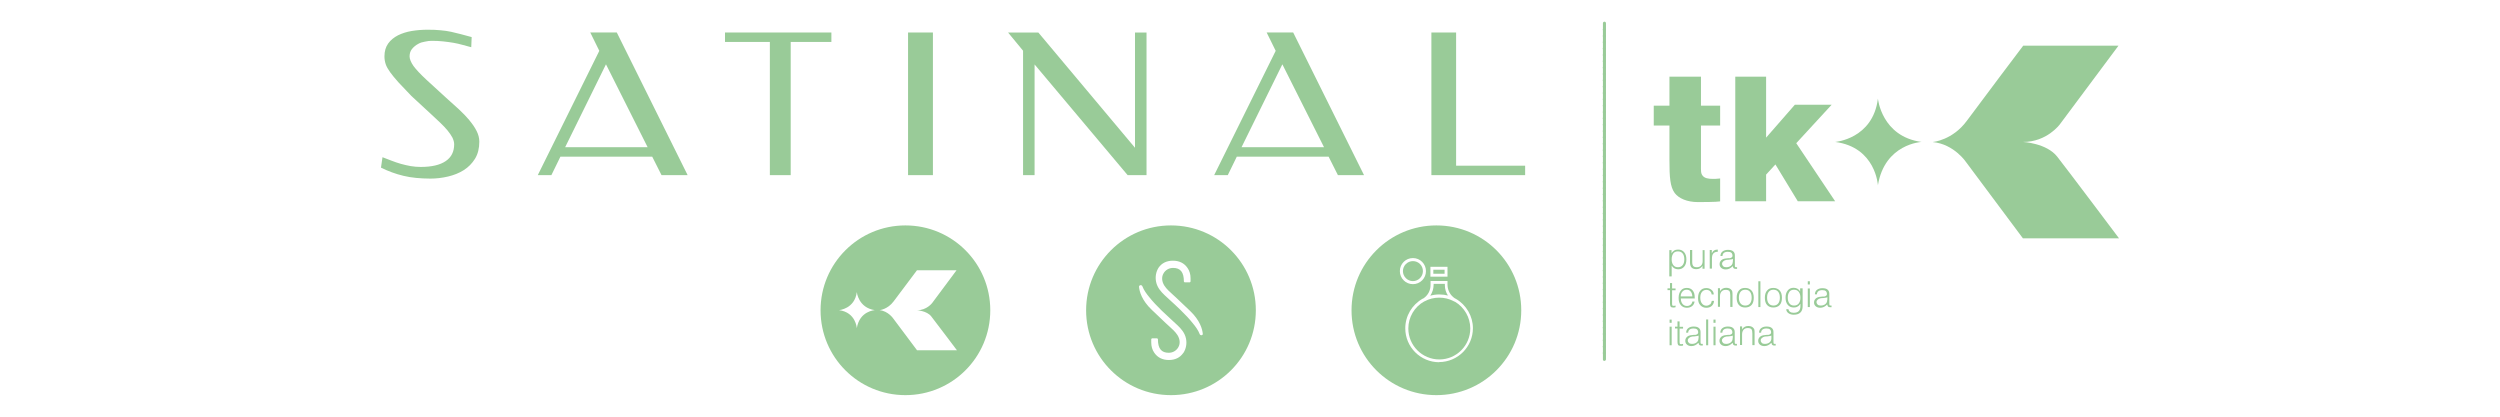 <?xml version="1.0" encoding="UTF-8"?>
<svg id="Camada_1" xmlns="http://www.w3.org/2000/svg" viewBox="0 0 180 30">
  <defs>
    <style>
      .cls-1 {
        fill: #99cb98;
      }
    </style>
  </defs>
  <g>
    <g>
      <path class="cls-1" d="M33.8,8.66c-.22-.26-.47-.52-.76-.79-.29-.27-.59-.54-.91-.82l-1.43-1.31c-.43-.4-.74-.73-.93-.99-.18-.26-.28-.5-.28-.69,0-.21.06-.39.17-.53.11-.14.28-.28.45-.37.16-.09.3-.13.48-.16.18-.04.34-.06.47-.06.3,0,.58.01.84.04.26.03.51.06.74.1.23.04.45.09.66.15.21.06.42.11.63.17l.03-.73c-.29-.08-.55-.15-.78-.21s-.47-.12-.7-.17c-.24-.05-.49-.09-.76-.11-.27-.03-.58-.04-.94-.04-.38,0-.76.03-1.13.09-.37.06-.7.17-.99.31-.29.15-.53.34-.71.59-.18.25-.27.56-.27.93,0,.19.03.38.09.56.06.18.17.37.32.58s.35.45.6.73c.25.27.56.6.93.98l1.45,1.34c.22.21.43.41.63.59.2.19.37.37.52.55.15.18.26.35.35.51.08.17.13.33.13.49,0,.53-.2.93-.61,1.21-.41.28-1.01.42-1.8.42-.24,0-.48-.02-.72-.06s-.47-.1-.7-.16c-.23-.07-.46-.14-.68-.23-.22-.09-.44-.17-.65-.25l-.11.75c.26.13.52.24.79.34.27.1.54.18.83.25.29.07.59.12.91.15.32.03.66.05,1.03.05.42,0,.85-.05,1.27-.15.42-.1.8-.25,1.13-.46.33-.21.6-.48.81-.82.21-.34.31-.75.31-1.23,0-.25-.06-.5-.19-.76-.13-.26-.3-.51-.52-.77Z"/>
      <path class="cls-1" d="M42.5,2.34l.65,1.32-4.43,8.95h.98l.65-1.33h6.61l.67,1.33h1.88l-5.1-10.27h-1.9ZM40.69,10.6l2.94-5.97,3,5.97h-5.94Z"/>
      <polygon class="cls-1" points="52.2 3.02 55.43 3.02 55.43 12.61 56.93 12.61 56.93 3.02 59.86 3.02 59.86 2.34 52.2 2.34 52.2 3.02"/>
      <rect class="cls-1" x="65.38" y="2.34" width="1.79" height="10.27"/>
      <polygon class="cls-1" points="81.72 10.64 74.76 2.34 72.58 2.34 73.66 3.65 73.66 12.61 74.49 12.61 74.49 4.64 81.19 12.61 82.55 12.61 82.55 2.34 81.72 2.34 81.72 10.64"/>
      <path class="cls-1" d="M91.2,2.34l.65,1.32-4.43,8.95h.98l.65-1.33h6.61l.67,1.33h1.88l-5.1-10.27h-1.9ZM89.39,10.6l2.94-5.97,3,5.97h-5.94Z"/>
      <polygon class="cls-1" points="104.84 11.93 104.84 2.34 103.06 2.34 103.06 12.61 109.81 12.61 109.81 11.93 104.84 11.93"/>
    </g>
    <path class="cls-1" d="M65.19,16.23c-3.37,0-6.11,2.73-6.11,6.11s2.73,6.11,6.11,6.11,6.11-2.73,6.11-6.11-2.73-6.11-6.11-6.11ZM61.69,23.63s-.06-1.14-1.28-1.3c0,0,1.13-.09,1.28-1.3,0,0,.11,1.13,1.3,1.3,0,0-1.1.05-1.3,1.3ZM66.02,25.21l-1.7-2.27s-.36-.54-.99-.61c0,0,.58-.05,1.01-.63.43-.58,1.68-2.24,1.68-2.24h2.85l-1.75,2.35s-.39.53-1.1.53c0,0,.71.03,1.03.44s1.85,2.44,1.85,2.44h-2.87Z"/>
    <path class="cls-1" d="M84.31,16.23c-3.37,0-6.11,2.73-6.11,6.11s2.73,6.11,6.11,6.11,6.11-2.73,6.11-6.11-2.73-6.11-6.11-6.11ZM85.19,25.42c-.23.33-.58.5-1.03.5s-.81-.17-1.05-.52c-.15-.21-.22-.47-.22-.74v-.24s.03-.06.06-.06h.36s.06.03.06.06c0,.68.25.98.78.98.29,0,.55-.15.69-.4.15-.26.12-.58-.06-.87-.16-.25-.39-.45-.61-.65-.08-.07-.16-.14-.23-.21-.33-.32-.67-.63-1-.95-.74-.7-.9-1.34-.93-1.66,0-.03,0-.07.03-.09.02-.03.06-.04.09-.04.05,0,.1.03.12.08.11.29.31.56.51.8.24.3.52.6.88.95.25.24.5.47.75.7.13.12.26.24.39.36.25.24.52.53.61.95.08.38,0,.75-.18,1.03ZM86.59,24.1s-.06.04-.09.04c-.05,0-.1-.03-.12-.08-.11-.29-.31-.56-.51-.8-.24-.3-.52-.6-.88-.95-.25-.24-.5-.48-.75-.7-.13-.12-.26-.24-.39-.36-.25-.24-.52-.53-.61-.95-.08-.38,0-.75.18-1.03.23-.33.58-.5,1.03-.5s.81.17,1.05.52c.15.21.22.47.22.74v.24s-.03.06-.06.06h-.36s-.06-.03-.06-.06c0-.68-.25-.98-.78-.98-.29,0-.55.15-.69.4-.15.26-.12.58.06.87.16.25.39.45.61.65.08.07.16.14.23.21.33.32.67.63,1,.95.74.7.9,1.34.93,1.66,0,.03,0,.07-.03.09Z"/>
    <rect class="cls-1" x="103.2" y="19.42" width=".81" height=".29"/>
    <path class="cls-1" d="M102.45,19.52c0-.4-.32-.72-.72-.72s-.72.33-.72.72.32.72.72.72.72-.33.72-.72Z"/>
    <path class="cls-1" d="M103.42,16.23c-3.37,0-6.11,2.73-6.11,6.11s2.73,6.11,6.11,6.11,6.11-2.73,6.11-6.11-2.73-6.11-6.11-6.11ZM102.99,19.21h1.23v.71h-1.23v-.71ZM100.79,19.52c0-.52.42-.94.94-.94s.94.42.94.94-.42.94-.94.94-.94-.42-.94-.94ZM103.62,26.08c-1.34,0-2.44-1.09-2.44-2.44,0-.89.48-1.7,1.26-2.14h0s.01,0,.02,0c.34-.21.54-.58.54-.98v-.29h1.22v.29c.01.4.21.75.53.96.03.01.05.03.08.04h0c.75.44,1.22,1.25,1.22,2.11,0,1.34-1.09,2.44-2.44,2.44Z"/>
    <path class="cls-1" d="M104.26,21.29c-.15-.22-.23-.48-.23-.76v-.09h-.81v.07c0,.28-.09.55-.24.78.21-.06.43-.09.65-.09s.43.03.64.08Z"/>
    <path class="cls-1" d="M104.73,21.72s0,0,0,0h0s-.05-.03-.08-.04c-.32-.17-.67-.25-1.03-.25s-.74.09-1.06.27c0,0,0,0-.01,0h0s0,0,0,0c-.71.39-1.15,1.14-1.15,1.95,0,1.23,1,2.23,2.23,2.23s2.23-1,2.23-2.23c0-.79-.43-1.53-1.11-1.93Z"/>
  </g>
  <path class="cls-1" d="M135.21,7.1s.26,2.73,3.14,3.12c0,0-2.65.13-3.14,3.12,0,0-.15-2.74-3.08-3.12,0,0,2.72-.21,3.08-3.12"/>
  <path class="cls-1" d="M139.18,10.22s1.4-.12,2.43-1.52c1.03-1.4,4.06-5.41,4.06-5.41h6.86l-4.22,5.66s-.93,1.28-2.66,1.27c0,0,1.7.08,2.47,1.06.77.98,4.45,5.88,4.45,5.88h-6.92l-4.08-5.47s-.86-1.31-2.4-1.46"/>
  <path class="cls-1" d="M120.36,23.24v-.23h-.15v.23h.15ZM120.36,24.86v-1.34h-.15v1.34h.15ZM120.78,23.13v.39h-.18v.13h.18v.98c0,.1.02.17.05.21.03.04.09.06.16.06.03,0,.06,0,.09,0s.07-.01.1-.02v-.12s-.08.02-.1.02c-.02,0-.04,0-.05,0-.04,0-.06,0-.08-.03-.01-.02-.02-.06-.02-.11v-.98h.25v-.13h-.25v-.39h-.16ZM122.29,24.35c0,.13-.04.23-.13.3-.08.07-.2.11-.34.11-.09,0-.17-.02-.22-.07-.05-.05-.08-.11-.08-.18,0-.07.03-.13.08-.17.05-.05.13-.09.23-.11.14,0,.25-.02.31-.03.06,0,.12-.02.16-.04v.19h0ZM122.3,24.69c0,.06.02.11.05.14.03.03.08.05.14.05.02,0,.03,0,.05,0,.02,0,.04,0,.06,0v-.12s-.02,0-.03,0c0,0-.02,0-.03,0-.04,0-.06,0-.08-.02-.01-.01-.02-.05-.02-.1v-.73c0-.13-.04-.23-.13-.3-.08-.07-.21-.1-.37-.1s-.29.04-.39.12c-.1.08-.14.18-.15.32h.15c0-.1.04-.17.1-.22.06-.05.16-.08.28-.08s.2.02.26.07c.05.05.08.12.08.22,0,.08-.06.14-.19.17-.02,0-.03,0-.04,0-.02,0-.05,0-.08,0-.19.01-.32.04-.4.08-.07.03-.12.08-.16.14-.04.06-.06.12-.06.2,0,.12.04.21.12.28.08.07.19.11.32.11.1,0,.18-.02.27-.06.08-.04.16-.1.23-.17v.02h0ZM122.99,24.86v-1.86h-.15v1.86h.15ZM123.52,23.24v-.23h-.15v.23h.15ZM123.52,24.86v-1.34h-.15v1.34h.15ZM124.75,24.35c0,.13-.04.23-.13.3-.08.07-.2.11-.34.11-.09,0-.17-.02-.22-.07-.05-.05-.08-.11-.08-.18,0-.07.03-.13.08-.17.05-.05.13-.09.23-.11.14,0,.25-.02.31-.03.06,0,.12-.02.16-.04v.19h0ZM124.76,24.69c0,.06.02.11.05.14.03.03.08.05.14.05.02,0,.03,0,.05,0,.02,0,.04,0,.06,0v-.12s-.02,0-.03,0c0,0-.02,0-.03,0-.04,0-.06,0-.08-.02-.01-.01-.02-.05-.02-.1v-.73c0-.13-.04-.23-.13-.3-.08-.07-.21-.1-.37-.1s-.29.04-.39.12c-.1.08-.14.18-.15.32h.15c0-.1.04-.17.1-.22.06-.05.16-.08.28-.08s.2.02.26.07c.05.05.08.12.08.22,0,.08-.06.14-.19.17-.02,0-.03,0-.04,0-.02,0-.05,0-.08,0-.19.01-.32.04-.4.08-.07.03-.12.08-.16.14-.04.06-.06.12-.06.2,0,.12.04.21.12.28.08.07.19.11.32.11.1,0,.18-.02.27-.06.08-.04.16-.1.23-.17v.02h0ZM125.43,24.86v-.79c0-.14.04-.25.11-.33.07-.08.17-.12.3-.12s.21.03.26.08c.05.06.07.16.07.32v.83h.16v-.86c0-.1,0-.17-.01-.22,0-.04-.02-.08-.04-.11-.04-.06-.09-.11-.16-.14-.07-.03-.15-.05-.24-.05-.1,0-.18.02-.26.06-.07.04-.14.1-.19.19v-.22h-.15v1.34h.16ZM127.54,24.35c0,.13-.04.23-.13.3-.08.07-.2.11-.34.11-.09,0-.17-.02-.22-.07s-.08-.11-.08-.18c0-.07.03-.13.08-.17.05-.05.13-.09.22-.11.14,0,.25-.02.31-.03.06,0,.12-.02.16-.04v.19h0ZM127.55,24.69c0,.06.02.11.05.14.03.03.08.05.14.05.02,0,.03,0,.05,0,.02,0,.04,0,.06,0v-.12s-.02,0-.03,0c0,0-.02,0-.03,0-.04,0-.06,0-.08-.02-.01-.01-.02-.05-.02-.1v-.73c0-.13-.04-.23-.13-.3-.08-.07-.21-.1-.37-.1s-.29.04-.39.12c-.1.08-.14.18-.15.32h.15c0-.1.04-.17.1-.22.06-.05.16-.08.28-.08s.2.02.26.07c.05.05.08.12.08.22,0,.08-.06.14-.19.17-.02,0-.03,0-.04,0-.02,0-.05,0-.08,0-.19.01-.32.04-.4.08-.07.03-.12.08-.16.14-.04.06-.06.12-.06.2,0,.12.04.21.12.28.08.07.19.11.32.11.1,0,.18-.02.27-.06.08-.04.16-.1.23-.17v.02h0Z"/>
  <path class="cls-1" d="M120.24,20.37v.39h-.18v.13h.18v.98c0,.1.02.17.05.21.03.04.09.06.16.06.03,0,.06,0,.09,0,.03,0,.07-.01.1-.02v-.12s-.08.02-.1.02c-.02,0-.04,0-.05,0-.04,0-.06,0-.08-.03-.01-.02-.02-.06-.02-.11v-.98h.25v-.13h-.25v-.39h-.16ZM122.02,21.46v-.05c0-.22-.05-.38-.15-.5-.1-.12-.24-.18-.42-.18s-.33.06-.43.19c-.1.13-.16.3-.16.53s.05.39.16.52c.1.12.25.19.43.19.15,0,.28-.04.38-.12.1-.08.16-.19.18-.33h-.16c-.02.1-.06.18-.13.23-.07.06-.16.09-.26.09-.13,0-.24-.05-.32-.15-.08-.1-.12-.23-.12-.39h0s1.01,0,1.01,0h0ZM121.14,20.99c.08-.09.18-.13.3-.13s.22.04.29.13c.07.08.11.2.12.35h-.84c0-.15.05-.26.13-.35h0ZM123.12,21.91c-.07.06-.16.1-.26.1-.13,0-.24-.05-.32-.16-.08-.1-.12-.24-.12-.42s.04-.31.12-.41c.08-.1.19-.15.32-.15.1,0,.19.03.26.09.07.06.11.14.12.24h.15c0-.14-.06-.25-.16-.33-.1-.08-.22-.13-.37-.13-.19,0-.33.06-.44.19-.11.13-.16.3-.16.53s.05.39.16.51c.11.12.25.19.43.19.16,0,.29-.04.39-.13.1-.09.16-.21.17-.37h-.16c-.02.11-.06.2-.13.27h0ZM123.84,22.11v-.79c0-.14.04-.25.11-.33.07-.08.17-.12.3-.12s.21.03.26.08c.05.06.07.16.07.32v.83h.16v-.86c0-.1,0-.17-.01-.22,0-.04-.02-.08-.04-.11-.04-.06-.09-.11-.16-.14-.07-.03-.15-.05-.24-.05-.1,0-.18.02-.26.06-.07.04-.14.1-.19.19v-.22h-.15v1.34h.16ZM125.32,21.01c.08-.1.19-.15.34-.15s.26.05.34.15c.08.1.12.24.12.42s-.04.32-.12.42c-.08.1-.19.15-.34.15s-.26-.05-.34-.15c-.08-.1-.12-.24-.12-.42s.04-.32.12-.42h0ZM125.2,21.96c.11.12.26.18.45.18s.35-.06.46-.18c.11-.12.16-.3.16-.52s-.05-.4-.16-.52-.26-.19-.46-.19-.35.06-.45.19c-.11.12-.16.3-.16.52s.05.4.16.52h0ZM126.75,22.11v-1.86h-.15v1.86h.15ZM127.35,21.01c.08-.1.19-.15.34-.15s.26.05.34.15c.08.1.12.24.12.42s-.04.32-.12.42c-.08.1-.19.15-.34.15s-.26-.05-.34-.15c-.08-.1-.12-.24-.12-.42s.04-.32.12-.42h0ZM127.23,21.96c.11.12.26.18.45.18s.35-.06.46-.18.16-.3.16-.52-.05-.4-.16-.52c-.11-.12-.26-.19-.46-.19s-.35.06-.45.19c-.11.12-.16.3-.16.52s.05.4.16.52h0ZM128.83,21.01c.08-.1.19-.15.34-.15s.26.05.34.15c.08.1.12.24.12.42s-.04.32-.12.42c-.08.1-.19.15-.34.15s-.25-.05-.33-.15c-.08-.1-.12-.24-.12-.42s.04-.32.12-.42h0ZM129.61,20.76v.23c-.05-.09-.12-.16-.19-.2-.08-.04-.17-.07-.27-.07-.18,0-.33.06-.43.19-.11.13-.16.3-.16.52s.05.39.16.52c.11.13.25.19.44.19.1,0,.19-.02.27-.07.08-.04.14-.11.2-.2v.17c0,.16-.04.28-.12.36-.08.08-.2.12-.36.12-.11,0-.2-.02-.27-.07-.06-.04-.1-.11-.11-.19h-.16c0,.12.06.22.16.29.1.07.22.11.38.11.21,0,.37-.05.48-.16.11-.1.16-.26.16-.46v-1.28h-.16ZM130.31,20.48v-.23h-.15v.23h.15ZM130.31,22.11v-1.34h-.15v1.34h.15ZM131.56,21.59c0,.13-.04.23-.13.3-.08.07-.2.11-.34.11-.09,0-.17-.02-.22-.07-.05-.05-.08-.11-.08-.18,0-.07.03-.13.08-.17.05-.05.13-.09.23-.11.14,0,.25-.02.31-.03.06,0,.12-.02.16-.04v.19h0ZM131.57,21.93c0,.06.02.11.05.14.03.03.08.05.14.05.02,0,.03,0,.05,0,.02,0,.04,0,.06,0v-.12s-.02,0-.03,0c0,0-.02,0-.03,0-.04,0-.06,0-.08-.02-.01-.01-.02-.05-.02-.1v-.73c0-.13-.04-.23-.13-.3-.08-.07-.21-.1-.37-.1s-.29.04-.39.12c-.1.08-.14.18-.15.32h.15c0-.1.04-.17.1-.22.06-.05.16-.08.28-.08s.2.02.26.07c.05.05.08.12.08.22,0,.08-.06.14-.19.17-.02,0-.03,0-.04,0-.02,0-.05,0-.08,0-.19.01-.32.04-.4.08-.07.03-.12.08-.16.14-.04.06-.06.12-.06.2,0,.12.04.21.12.28.08.07.19.11.32.11.1,0,.18-.02.27-.06.08-.04.16-.1.23-.17v.02h0Z"/>
  <path class="cls-1" d="M120.47,18.25c.08-.1.19-.15.34-.15s.26.05.34.15c.08.1.12.24.12.42s-.04.32-.12.42c-.08.1-.19.15-.34.15s-.25-.05-.33-.15c-.08-.1-.12-.24-.12-.42s.04-.32.12-.42h0ZM120.36,19.89v-.77c.05.09.12.16.19.2.08.04.17.07.27.07.19,0,.33-.06.44-.19.11-.13.16-.3.16-.52s-.05-.39-.16-.52c-.11-.13-.25-.19-.44-.19-.11,0-.2.02-.28.07-.08.05-.14.11-.19.21v-.24h-.16v1.89h.16ZM122.59,18v.8c0,.14-.04.25-.11.32-.07.08-.18.12-.31.12-.12,0-.2-.03-.25-.08-.05-.06-.08-.15-.08-.29v-.87h-.16v.9c0,.16.04.28.11.36.08.08.19.12.34.12.1,0,.19-.02.26-.06.07-.04.14-.1.19-.19v.22h.15v-1.34h-.16ZM123.26,19.35v-.74c0-.16.03-.28.1-.36.07-.08.17-.12.3-.12h.02v-.16h-.02c-.1,0-.18.02-.25.07-.07.04-.12.11-.16.2v-.24h-.15v1.34h.16ZM124.76,18.83c0,.13-.04.23-.13.3-.08.07-.2.11-.34.11-.09,0-.17-.02-.22-.07-.05-.05-.08-.11-.08-.18,0-.07.03-.13.08-.17.05-.05.13-.09.23-.11.14,0,.25-.02.31-.03.06,0,.12-.02.16-.04v.19h0ZM124.77,19.17c0,.06.02.11.05.14.03.03.08.05.14.05.02,0,.03,0,.05,0,.02,0,.04,0,.06,0v-.12s-.02,0-.03,0c0,0-.02,0-.03,0-.04,0-.06,0-.08-.02-.01-.01-.02-.05-.02-.1v-.73c0-.13-.04-.23-.13-.3-.08-.07-.21-.1-.37-.1s-.29.04-.39.12c-.1.08-.14.18-.15.32h.15c0-.1.04-.17.1-.22.06-.05.16-.08.28-.08s.2.02.26.07c.05.05.08.12.08.22,0,.08-.06.14-.19.17-.02,0-.03,0-.04,0-.02,0-.05,0-.08,0-.19.01-.32.04-.4.08-.07.03-.12.08-.16.14-.04.06-.06.12-.06.2,0,.12.04.21.12.28.08.07.19.11.32.11.1,0,.18-.02.27-.06.08-.04.16-.1.23-.17v.02h0Z"/>
  <polygon class="cls-1" points="127.16 14.49 127.16 12.57 127.83 11.84 129.44 14.49 132.13 14.49 129.33 10.31 131.88 7.54 129.23 7.54 127.16 9.91 127.16 5.52 124.94 5.52 124.94 14.49 127.16 14.49 127.16 14.49"/>
  <path class="cls-1" d="M120.2,9.04v2.48c0,1.25.05,1.93.38,2.38.29.38.88.65,1.67.65.21,0,1.36,0,1.6-.05v-1.65s-.32.03-.36.03c-.04,0-.1,0-.17,0-.33,0-.59-.05-.73-.23-.14-.17-.12-.36-.12-.81v-2.8h1.38v-1.43h-1.38v-2.09h-2.27v2.09h-1.13v1.43h1.13Z"/>
  <g>
    <path class="cls-1" d="M115.4,25.42c0-.06.05-.11.11-.11h0c.06,0,.11.05.11.11h0c0,.06-.05.11-.11.11h0c-.06,0-.11-.05-.11-.11ZM115.4,24.96c0-.06.05-.11.11-.11h0c.06,0,.11.05.11.11h0c0,.06-.05.11-.11.11h0c-.06,0-.11-.05-.11-.11ZM115.4,24.5c0-.06.05-.11.11-.11h0c.06,0,.11.05.11.11h0c0,.06-.05.11-.11.11h0c-.06,0-.11-.05-.11-.11ZM115.4,24.05c0-.06.05-.11.11-.11h0c.06,0,.11.05.11.11h0c0,.06-.05.11-.11.11h0c-.06,0-.11-.05-.11-.11ZM115.4,23.59c0-.06.05-.11.11-.11h0c.06,0,.11.05.11.11h0c0,.06-.05.11-.11.11h0c-.06,0-.11-.05-.11-.11ZM115.4,23.13c0-.06.05-.11.11-.11h0c.06,0,.11.05.11.11h0c0,.06-.05.11-.11.11h0c-.06,0-.11-.05-.11-.11ZM115.4,22.68c0-.06.05-.11.11-.11h0c.06,0,.11.05.11.11h0c0,.06-.05.11-.11.11h0c-.06,0-.11-.05-.11-.11ZM115.4,22.22c0-.06.05-.11.11-.11h0c.06,0,.11.05.11.11h0c0,.06-.05.11-.11.11h0c-.06,0-.11-.05-.11-.11ZM115.4,21.76c0-.06.05-.11.11-.11h0c.06,0,.11.05.11.11h0c0,.06-.05.11-.11.11h0c-.06,0-.11-.05-.11-.11ZM115.4,21.31c0-.06.05-.11.11-.11h0c.06,0,.11.05.11.11h0c0,.06-.05.11-.11.11h0c-.06,0-.11-.05-.11-.11ZM115.4,20.85c0-.06.05-.11.11-.11h0c.06,0,.11.05.11.11h0c0,.06-.05.11-.11.11h0c-.06,0-.11-.05-.11-.11ZM115.4,20.39c0-.06.05-.11.11-.11h0c.06,0,.11.05.11.11h0c0,.06-.05.11-.11.11h0c-.06,0-.11-.05-.11-.11ZM115.4,19.94c0-.06.05-.11.11-.11h0c.06,0,.11.05.11.11h0c0,.06-.05.11-.11.11h0c-.06,0-.11-.05-.11-.11ZM115.4,19.48c0-.06.05-.11.11-.11h0c.06,0,.11.05.11.11h0c0,.06-.05.11-.11.11h0c-.06,0-.11-.05-.11-.11ZM115.4,19.02c0-.06.05-.11.11-.11h0c.06,0,.11.05.11.11h0c0,.06-.05.11-.11.11h0c-.06,0-.11-.05-.11-.11ZM115.4,18.57c0-.06.05-.11.11-.11h0c.06,0,.11.05.11.11h0c0,.06-.05.11-.11.11h0c-.06,0-.11-.05-.11-.11ZM115.4,18.11c0-.06.05-.11.11-.11h0c.06,0,.11.05.11.11h0c0,.06-.05.11-.11.11h0c-.06,0-.11-.05-.11-.11ZM115.4,17.65c0-.06.05-.11.11-.11h0c.06,0,.11.05.11.11h0c0,.06-.05.11-.11.11h0c-.06,0-.11-.05-.11-.11ZM115.4,17.2c0-.06.05-.11.11-.11h0c.06,0,.11.05.11.11h0c0,.06-.05.11-.11.11h0c-.06,0-.11-.05-.11-.11ZM115.4,16.74c0-.06.05-.11.11-.11h0c.06,0,.11.05.11.11h0c0,.06-.05.11-.11.11h0c-.06,0-.11-.05-.11-.11ZM115.4,16.28c0-.06.05-.11.11-.11h0c.06,0,.11.05.11.11h0c0,.06-.05.11-.11.11h0c-.06,0-.11-.05-.11-.11ZM115.4,15.83c0-.06.05-.11.11-.11h0c.06,0,.11.05.11.11h0c0,.06-.05.11-.11.11h0c-.06,0-.11-.05-.11-.11ZM115.4,15.37c0-.06.05-.11.11-.11h0c.06,0,.11.05.11.11h0c0,.06-.05.11-.11.11h0c-.06,0-.11-.05-.11-.11ZM115.4,14.92c0-.06.05-.11.11-.11h0c.06,0,.11.05.11.11h0c0,.06-.05.11-.11.11h0c-.06,0-.11-.05-.11-.11ZM115.4,14.46c0-.06.05-.11.11-.11h0c.06,0,.11.05.11.11h0c0,.06-.05.11-.11.11h0c-.06,0-.11-.05-.11-.11ZM115.4,14c0-.06.05-.11.11-.11h0c.06,0,.11.05.11.11h0c0,.06-.05.11-.11.11h0c-.06,0-.11-.05-.11-.11ZM115.4,13.55c0-.06.05-.11.11-.11h0c.06,0,.11.05.11.11h0c0,.06-.05.11-.11.11h0c-.06,0-.11-.05-.11-.11ZM115.4,13.09c0-.06.05-.11.11-.11h0c.06,0,.11.05.11.11h0c0,.06-.05.11-.11.11h0c-.06,0-.11-.05-.11-.11ZM115.4,12.63c0-.06.05-.11.11-.11h0c.06,0,.11.05.11.11h0c0,.06-.05.11-.11.11h0c-.06,0-.11-.05-.11-.11ZM115.4,12.18c0-.06.05-.11.11-.11h0c.06,0,.11.05.11.11h0c0,.06-.05.11-.11.11h0c-.06,0-.11-.05-.11-.11ZM115.4,11.72c0-.06.05-.11.11-.11h0c.06,0,.11.05.11.11h0c0,.06-.05.11-.11.11h0c-.06,0-.11-.05-.11-.11ZM115.4,11.26c0-.06.05-.11.11-.11h0c.06,0,.11.05.11.11h0c0,.06-.05.11-.11.11h0c-.06,0-.11-.05-.11-.11ZM115.4,10.81c0-.06.05-.11.11-.11h0c.06,0,.11.05.11.11h0c0,.06-.05.11-.11.11h0c-.06,0-.11-.05-.11-.11ZM115.4,10.35c0-.06.05-.11.11-.11h0c.06,0,.11.05.11.11h0c0,.06-.05.11-.11.11h0c-.06,0-.11-.05-.11-.11ZM115.4,9.89c0-.06.05-.11.11-.11h0c.06,0,.11.05.11.11h0c0,.06-.05.11-.11.11h0c-.06,0-.11-.05-.11-.11ZM115.4,9.44c0-.06.05-.11.11-.11h0c.06,0,.11.05.11.11h0c0,.06-.05.11-.11.11h0c-.06,0-.11-.05-.11-.11ZM115.4,8.98c0-.06.05-.11.11-.11h0c.06,0,.11.05.11.11h0c0,.06-.05.11-.11.11h0c-.06,0-.11-.05-.11-.11ZM115.4,8.52c0-.06.05-.11.11-.11h0c.06,0,.11.05.11.11h0c0,.06-.05.11-.11.11h0c-.06,0-.11-.05-.11-.11ZM115.4,8.07c0-.06.05-.11.11-.11h0c.06,0,.11.05.11.11h0c0,.06-.05.11-.11.11h0c-.06,0-.11-.05-.11-.11ZM115.4,7.61c0-.06.05-.11.11-.11h0c.06,0,.11.05.11.11h0c0,.06-.05.11-.11.11h0c-.06,0-.11-.05-.11-.11ZM115.4,7.15c0-.06.05-.11.11-.11h0c.06,0,.11.05.11.11h0c0,.06-.05.11-.11.11h0c-.06,0-.11-.05-.11-.11ZM115.4,6.7c0-.06.05-.11.11-.11h0c.06,0,.11.05.11.11h0c0,.06-.05.11-.11.11h0c-.06,0-.11-.05-.11-.11ZM115.4,6.24c0-.06.05-.11.11-.11h0c.06,0,.11.05.11.11h0c0,.06-.05.11-.11.11h0c-.06,0-.11-.05-.11-.11ZM115.4,5.78c0-.06.05-.11.11-.11h0c.06,0,.11.05.11.11h0c0,.06-.05.11-.11.11h0c-.06,0-.11-.05-.11-.11ZM115.4,5.33c0-.06.05-.11.11-.11h0c.06,0,.11.05.11.11h0c0,.06-.05.11-.11.11h0c-.06,0-.11-.05-.11-.11ZM115.4,4.87c0-.06.05-.11.11-.11h0c.06,0,.11.05.11.11h0c0,.06-.05.11-.11.11h0c-.06,0-.11-.05-.11-.11ZM115.4,4.41c0-.06.05-.11.11-.11h0c.06,0,.11.05.11.11h0c0,.06-.05.11-.11.11h0c-.06,0-.11-.05-.11-.11ZM115.4,3.96c0-.06.05-.11.11-.11h0c.06,0,.11.05.11.11h0c0,.06-.05.11-.11.11h0c-.06,0-.11-.05-.11-.11ZM115.4,3.5c0-.06.05-.11.11-.11h0c.06,0,.11.05.11.11h0c0,.06-.05.11-.11.11h0c-.06,0-.11-.05-.11-.11ZM115.4,3.04c0-.06.05-.11.11-.11h0c.06,0,.11.05.11.11h0c0,.06-.05.11-.11.11h0c-.06,0-.11-.05-.11-.11ZM115.4,2.59c0-.06.05-.11.11-.11h0c.06,0,.11.05.11.11h0c0,.06-.05.11-.11.11h0c-.06,0-.11-.05-.11-.11ZM115.4,2.13c0-.06.05-.11.11-.11h0c.06,0,.11.05.11.11h0c0,.06-.05.11-.11.11h0c-.06,0-.11-.05-.11-.11Z"/>
    <path class="cls-1" d="M115.52,25.99c-.06,0-.11-.05-.11-.11V1.67c0-.06.05-.11.11-.11s.11.05.11.11v24.2c0,.06-.05.11-.11.11Z"/>
  </g>
</svg>